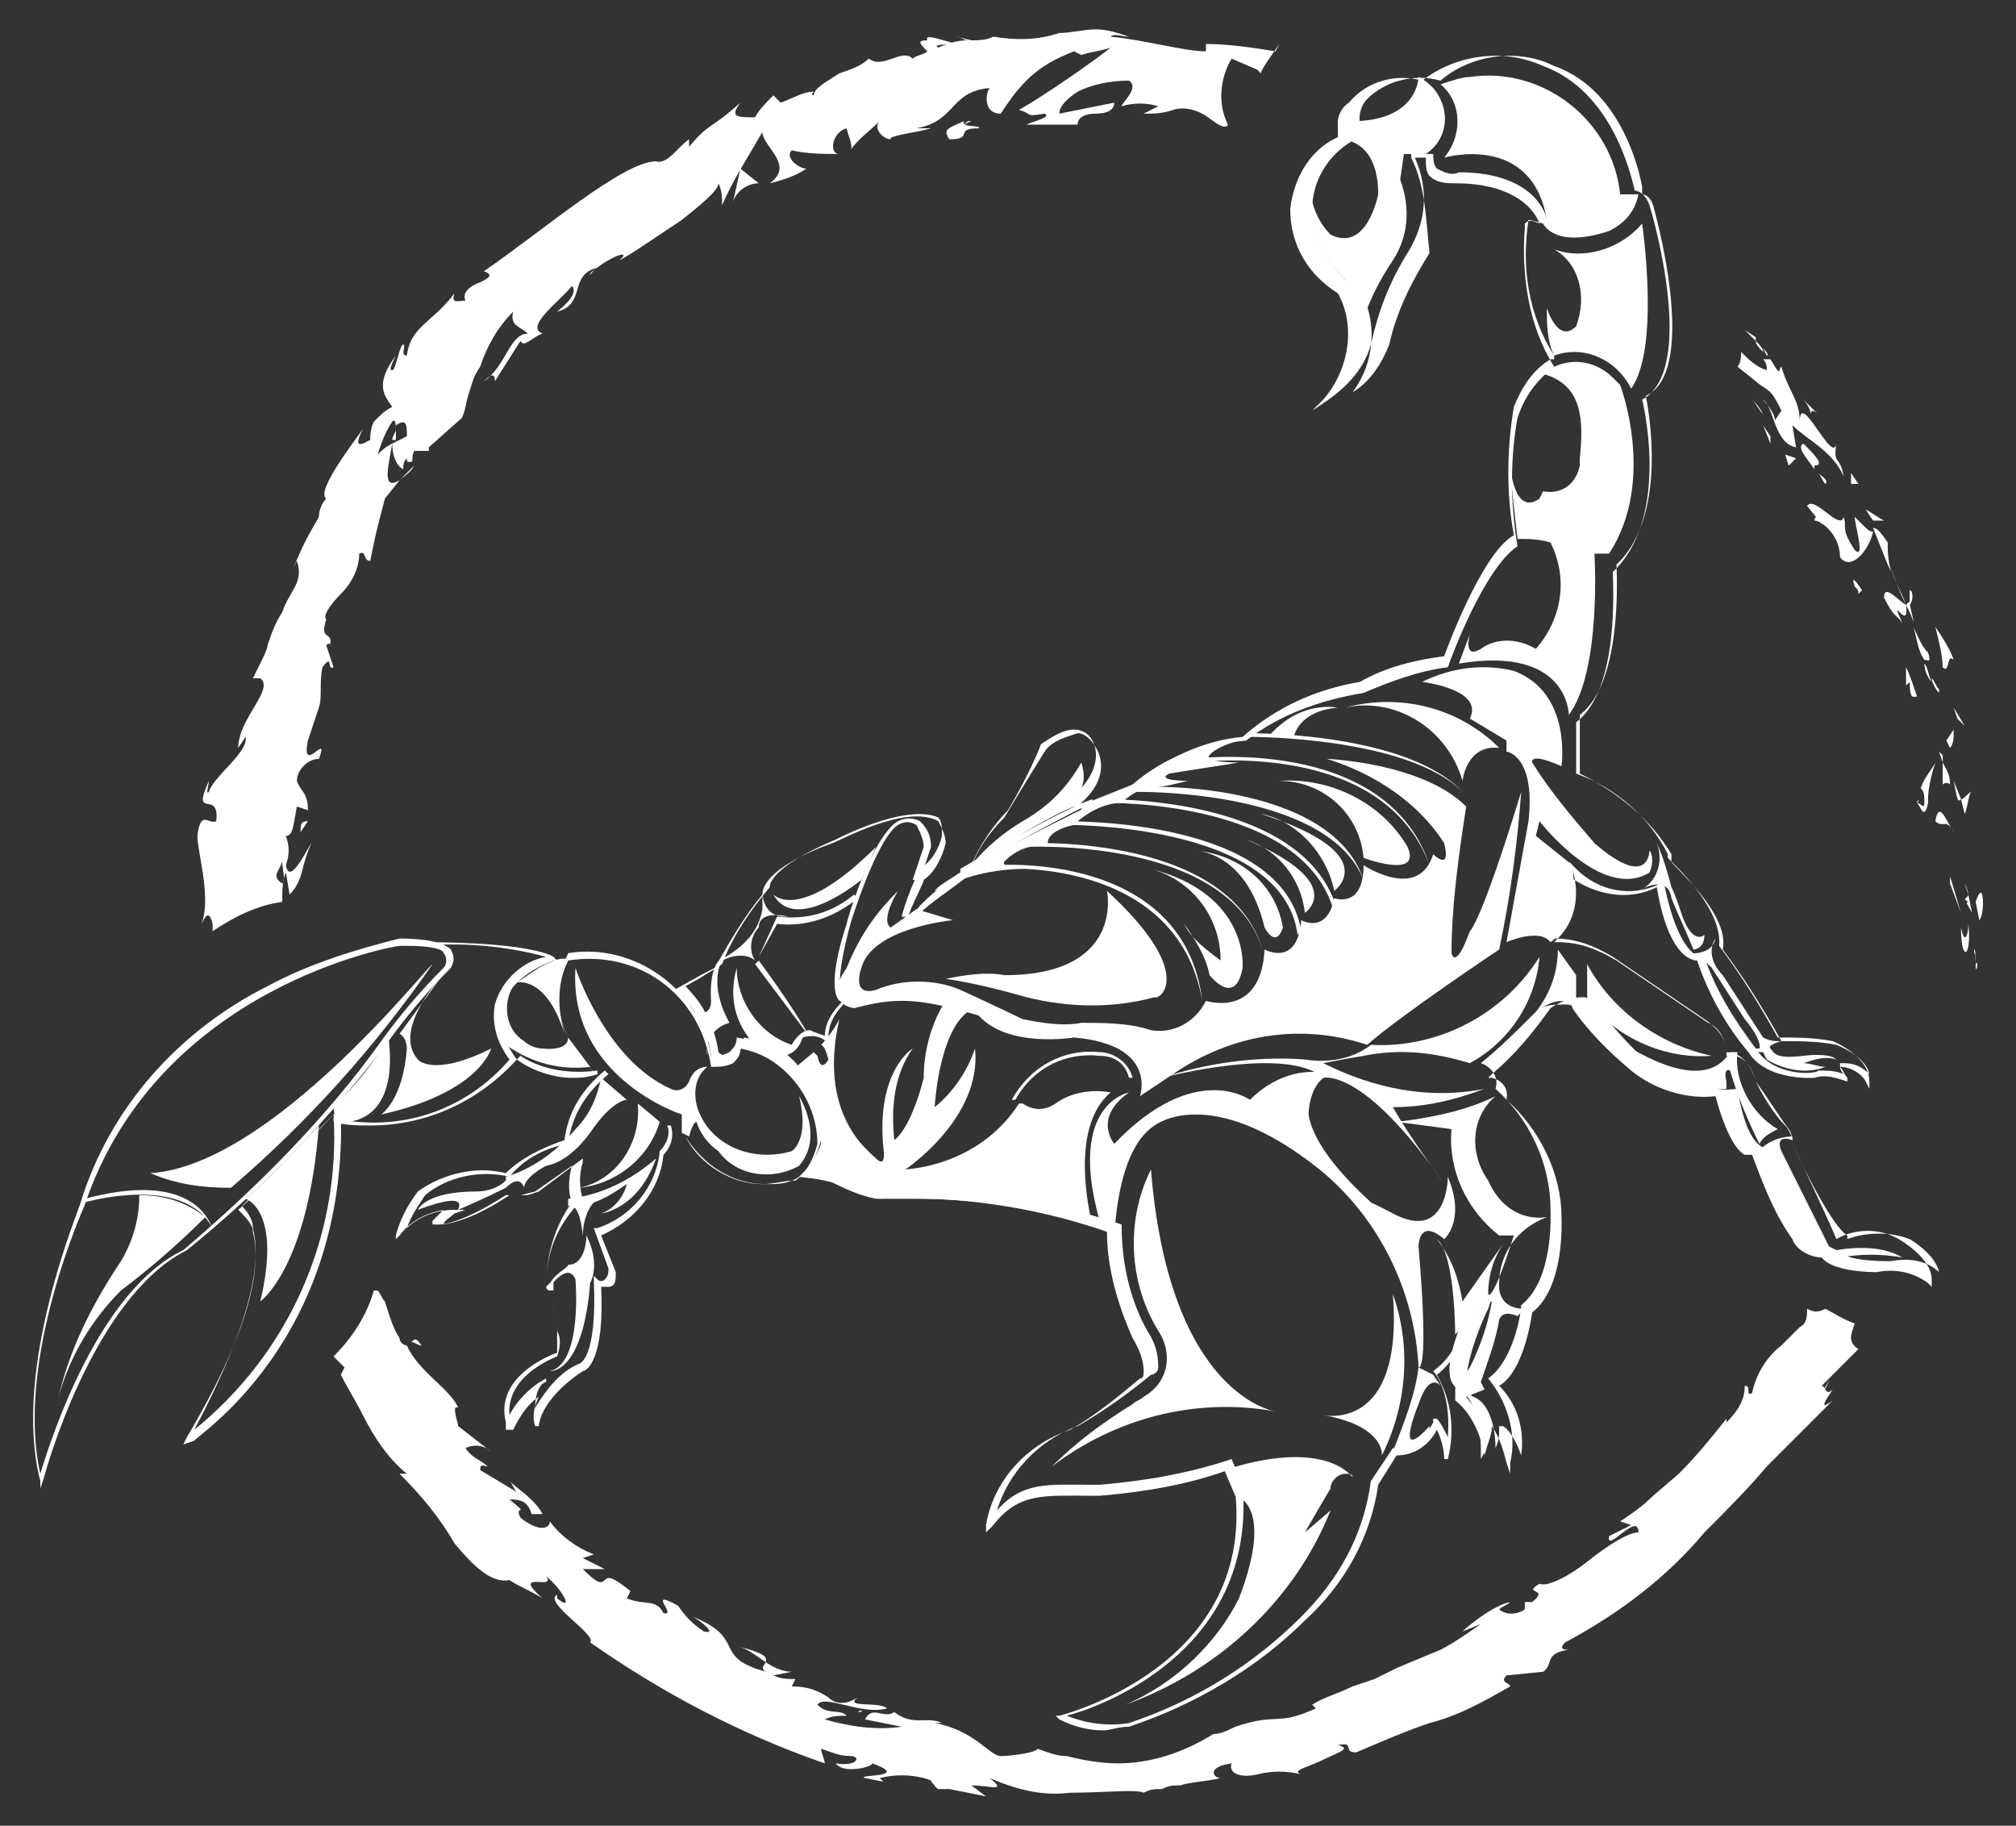 <?xml version="1.0" encoding="utf-8"?>
<!-- Generator: Adobe Illustrator 24.2.1, SVG Export Plug-In . SVG Version: 6.00 Build 0)  -->
<svg version="1.1" id="Layer_1" xmlns="http://www.w3.org/2000/svg" xmlns:xlink="http://www.w3.org/1999/xlink" x="0px" y="0px"
	 viewBox="0 0 55 49.8" style="enable-background:new 0 0 55 49.8;" xml:space="preserve">
<rect x="0" y="0" width="55" height="49.8" fill="#333333" stroke="none"/>
<style type="text/css">
	.st0{fill:#FFFFFF;}
</style>
<g>
	<path class="st0" d="M1.1,40.6v-0.2c-0.8-3.1,1.1-7.5,1.1-7.6c0.8-2.6,2.7-4.7,5.1-5.9c1.1-0.6,2.4-1,3.6-1.3
		c0.7,0,1.2,0.1,1.4,0.3c0.1,0.2,0.1,0.3,0,0.5l0,0l0,0c-0.6,0.6-1.2,1.3-1.7,2c-1.6,2.1-3.4,4-5.5,5.7l0,0
		c-2.6,1.3-3.9,6.2-3.9,6.2L1.1,40.6z M11.1,25.8h-0.2c-0.1,0-6.6,1.1-8.6,7.1c0,0-1.9,4.2-1.2,7.3c0.3-1,1.6-5,3.9-6.1
		c2-1.7,3.9-3.6,5.4-5.7c0.5-0.7,1.1-1.4,1.7-2c0.1-0.1,0.1-0.3,0-0.4C12.1,25.9,11.8,25.8,11.1,25.8L11.1,25.8z"/>
	<path class="st0" d="M5,39.4l0.1-0.2c1.9-3.2,2-4.8,1.8-5.6c0-0.2-0.2-0.4-0.4-0.6H6.4h0.1c0.6-0.5,2.6-2.6,2.7-2.7l0.1-0.1v0.1
		c0.2,6.3-4,8.9-4,9L5,39.4z M6.6,32.9c0.2,0.2,0.3,0.4,0.3,0.6C7.1,34.3,7,35.8,5.3,39c2.6-2.1,4-5.3,3.8-8.6
		C8.7,30.8,7.1,32.4,6.6,32.9z"/>
	<path class="st0" d="M10.1,30.7c-0.3,0-0.7,0-1-0.1v-0.1c1.8,0.4,3.6-0.2,4.8-1.6c-0.3-0.4-0.5-0.9-0.4-1.5
		c0.2-0.7,0.8-1.2,1.4-1.3c-1.1-0.3-2.3-0.4-3.4-0.3v-0.1c3.1,0,3.6,0.4,3.6,0.4l0.1,0.1h-0.1c-0.8,0.3-1.3,0.8-1.4,1.3
		c-0.1,0.5,0.1,1,0.4,1.4l0,0l0,0C13.1,30,11.7,30.7,10.1,30.7z"/>
	<path class="st0" d="M15.6,29.4c-0.5,0-1.1-0.2-1.5-0.5l0.1-0.1c0.6,0.4,1.4,0.5,2.1,0.4v0.1C16,29.4,15.8,29.4,15.6,29.4z"/>
	<path class="st0" d="M20.9,32.3c-0.9,0-1.7-0.5-2.2-1.3c-0.8-0.3-1.5-0.7-2-1.3c-2.4-2-1.2-3.6-1.2-3.7l0,0l0,0
		c1.8-0.3,3.6,1,3.9,2.8c0.2,0,0.3,0,0.5-0.1c0.1-0.1,0.2-0.2,0.2-0.4l0,0l0,0c0.6,0.1,1.1,0.4,1.5,0.8c0.6,0.5,0.9,1.2,0.8,2
		c-0.1,0.4-0.3,0.8-0.6,1l0,0C21.5,32.3,21.2,32.3,20.9,32.3z M15.5,26.2c-0.1,0.2-1,1.7,1.2,3.5l0,0c0.5,0.6,1.2,1,2,1.3l0,0
		c0.4,0.8,1.3,1.3,2.1,1.3c0.3,0,0.6-0.1,0.9-0.1c0.3-0.2,0.5-0.6,0.6-1c0-0.7-0.3-1.4-0.8-1.9c-0.4-0.4-0.8-0.6-1.3-0.7
		c0,0.2-0.1,0.3-0.2,0.4c-0.2,0.1-0.4,0.1-0.6,0.1l0,0l0,0C19.1,27.1,17.4,25.9,15.5,26.2C15.6,26.1,15.6,26.1,15.5,26.2L15.5,26.2z
		"/>
	<path class="st0" d="M30.1,47.2c-0.4,0-0.8-0.1-1.2-0.3l-0.1-0.1h0.1c0,0,5.3-1.3,4.8-6.1l-0.2-0.6c-1.1,0.4-2.3,0.6-3.5,0.7h-0.2
		c-1.3,0-2-0.1-2.7,0.8l-0.2,0.2v-0.2c0.2-1.2,1.1-2.2,2.3-2.6c0.7-0.4,1.3-0.9,1.9-1.4l0,0l0,0c0.1,0,0.1-0.1,0.1-0.2
		c0-0.1,0-0.4-0.3-0.9c-0.4-0.9-0.7-1.9-0.7-2.9c-2-0.7-4.2-1-6.3-0.9l0,0c-0.5-0.1-0.9-0.3-1.3-0.5l-0.8-0.1l0.1-0.1
		c0.2-0.2,0.4-0.5,0.5-0.8c0-0.7-0.2-1.5-0.8-2c-0.3-0.4-0.8-0.7-1.3-0.8c0,0.1-0.2,0.5-0.5,0.5c-0.2,0-0.3,0-0.4-0.1l0,0l0,0
		c-0.1-0.7-0.4-1.3-1-1.8h-0.1h0.1c0,0,0.7-0.4,1.1-0.6c0.4-0.7,0.8-1.4,1.3-2c0-0.1,0-0.7,1.9-1.4c0.1,0,2-1.1,2.9-0.6l0,0
		c0.1,0.2,0.2,0.4,0.2,0.6c-0.1,0.4-0.3,0.8-0.6,1c0,0.1-0.3,0.6-0.5,1.2c0.1-0.1,0.2-0.1,0.3-0.2c0.4-0.4,0.9-0.7,1.4-1.1
		c0.2-0.6,0.5-1.1,1-1.6c0,0,0.6-1,1.1-1.8l0,0c0.2-0.3,0.6-0.4,0.9-0.5c0.2,0,0.4,0.2,0.5,0.4c0,0,0.5,0.7-0.4,1.5v0.2
		c0.3-0.1,1-0.5,1.4-0.6c0.9-0.7,1.9-1.2,3.1-1.3c0.9-0.7,2-1.1,3.2-1.3c0.7-0.3,1.5-0.6,2.3-0.7c0.1-0.3,1-2.7,1.9-3.3
		c-0.2-1.2-0.2-2.4,0-3.5c0.2-0.6,0.5-1,1-1.4c-0.7-1.1-0.9-2.5-0.8-3.8V6.1C41.7,6,41.8,6,42,6.1C41.9,5.8,41.4,5,39.7,5
		c-0.2,0-0.5,0-0.7-0.2c-0.1-0.1-0.1-0.3-0.1-0.5h-0.3c0.4,0.9,0.3,1.8-0.2,2.6s-0.8,1.6-1,2.5c-0.2,0.7-0.7,1.2-1.3,1.6l-0.3,0.2
		l0.3-0.3c0.7-0.8,0.9-2,0.4-2.9c-0.8-0.5-1.3-1.3-1.3-2.3c0.1-0.9,0.6-1.7,1.4-2c-0.2-0.3-0.1-0.7,0.2-0.9c0.5-0.6,1.3-0.8,2-0.6
		c0.9-0.7,2.2-0.9,3.3-0.4c1.9,0.7,2.4,3,2.5,3.4c0.1,0,0.3,0.1,0.4,0.4s1.3,4.5-0.2,5.3c0.1,0.4,0.7,3.3-0.8,4.7
		c0,0.3,0.2,3.2-1,4.1v1.4c1.1,0.4,2,1.2,2.5,2.2v0.1c0.2,0.2,1.5,1.4,1.4,2.4c0.6,0.8,1.1,1.6,1.6,2.5c0.5,0,1,0,1.5,0.1
		c0,0,1,0.4,1,1.1v0.2l-0.1-0.2c-0.1-0.2-0.4-0.4-0.7-0.4c0.1,0.1,0.1,0.2,0.2,0.3l0,0v0.1l0,0c-0.3-0.1-0.6-0.2-0.9-0.1
		c0,0-1.3,0.1-1.8-0.7c-0.6-0.7-1.1-1.6-1.4-2.5c-0.2,0-0.8-0.2-1.1-2c-0.8,0.4-1.7,0.2-2.4-0.3c0.1,0.6,0,1.2-0.4,1.7
		c0.6,0,1.1,0.2,1.6,0.5l2.5,1.7c0.3,0.2,0.6,0.5,0.6,0.9c0.2,0,0.6,0.1,0.8,0.8c0.2,0.4,0.5,0.9,0.8,1.2c0.1,0.1,0.2,0.3,0.2,0.5
		c0.1,0.2,1,2.1,1.2,2.6c0.5-0.3,1.2-0.3,1.7,0c0,0,0.9,0.5,0.9,1.1v0.2L52.6,35c-0.4-0.3-0.9-0.4-1.4-0.3c-0.1,0-1.2,0-1.5-0.4
		c-0.3,0-0.7-0.2-0.8-0.5c-0.5-0.7-0.8-1.5-1.1-2.3c-0.1,0-0.2,0-0.2,0c-0.2-0.1-0.5-0.5-0.8-1.6c-0.8,0.1-1.7-0.2-2.3-0.7
		s-1.2-1.1-1.6-1.7c0-0.1-0.1-0.1-0.2-0.1c-0.3,0-0.6,0-0.8,0.2c-0.5,0.5-1,1-1.5,1.4c0.3,0.1,0.5,0.4,0.4,0.7
		c0.9,0.8,1.5,2,1.5,3.3c0,0.1,0.1,1.9-0.8,2.6c0,0.2-0.2,1.5-0.9,2c0.5,0.6,0.8,1.5,0.6,2.3v0.3l-0.1-0.3c-0.1-0.4-0.2-0.7-0.4-1
		c0,0.2-0.1,0.5-0.2,0.7l-0.1,0.2v-0.3c0,0,0-1.3-0.6-1.6s0-1.7,0.3-2.3l-0.2,0.6c0,0.5-0.3,1-0.7,1.3c0.4,0.7,0.5,1.5,0.3,2.3h-0.1
		c0-0.3-0.1-0.6-0.2-0.8c-0.2,0.4-0.6,0.7-1.1,0.7l-0.5,0.8c-0.2,1.4-0.9,2.7-2,3.7c-1.3,1.3-3,2.3-4.8,2.9
		C30.5,47.1,30.3,47.2,30.1,47.2z M29.1,46.8c0.5,0.2,1.1,0.3,1.7,0.2c1.8-0.6,3.4-1.6,4.7-2.9c1-1,1.7-2.2,1.9-3.7l0,0l0.6-0.9l0,0
		c0.5,0,0.9-0.3,1.1-0.7v-0.1h0.1c0.1,0.1,0.2,0.3,0.3,0.5c0.1-1.3-0.4-1.8-0.4-1.8l0,0l0,0c0.4-0.3,0.7-0.7,0.7-1.2l0,0l0.9-0.8
		l-0.1,0.3c-0.3,0.6-0.9,2.2-0.4,2.4s0.6,1,0.6,1.4c0.1-0.2,0.1-0.4,0.1-0.5v-0.1H41c0.2,0.1,0.4,0.5,0.5,0.8
		c0.1-0.7-0.1-1.4-0.6-1.9h-0.1h0.1c0.7-0.4,0.9-2,0.9-2l0,0l0,0c0.9-0.7,0.8-2.5,0.8-2.6c0-1.2-0.6-2.4-1.5-3.2l0,0l0,0
		c0.1-0.5-0.4-0.6-0.4-0.6h-0.1l0.1-0.1c0.6-0.5,1.1-1.1,1.6-1.8l0,0c0.3-0.2,0.6-0.3,0.9-0.3c0.1,0,0.2,0.1,0.3,0.2
		c0.5,0.6,1,1.2,1.6,1.7c0.7,0.5,1.5,0.7,2.3,0.6l0,0l0,0c0.2,1.2,0.5,1.5,0.7,1.6c0.1,0,0.1,0,0.2,0h0.1v0.1
		c0.2,0.8,0.6,1.6,1.1,2.3c0.3,0.5,0.7,0.4,0.7,0.4l0,0l0,0c0.1,0.3,1.1,0.3,1.4,0.3c0.5-0.1,1,0,1.3,0.3c-0.1-0.5-0.8-0.9-0.8-0.9
		c-0.5-0.2-1.2-0.2-1.7,0l0,0v-0.1c-0.5-0.3-1.5-2.5-1.5-2.5l0,0l0,0c0-0.3-0.1-0.4-0.1-0.4l0,0c-0.3-0.4-0.6-0.9-0.9-1.3l0,0
		c-0.2-0.8-0.7-0.7-0.7-0.7h-0.1v-0.1c0-0.3-0.2-0.7-0.5-0.8l0,0l-2.5-1.7c-0.5-0.3-1-0.5-1.6-0.5h-0.1l0.1-0.1
		c0.5-0.5,0.6-1.2,0.4-1.9l-0.1-0.2l0.2,0.2c0.6,0.6,1.5,0.8,2.3,0.4h0.1l0,0c0.4,2,1,2,1,2h0.1l0,0c0.3,0.9,0.8,1.7,1.4,2.5
		c0.5,0.8,1.7,0.7,1.7,0.6c0.2,0,0.5,0,0.7,0.1c-0.1-0.1-0.1-0.2-0.1-0.2V29h0.1c0.3,0,0.5,0.1,0.7,0.3c-0.1-0.5-0.9-0.8-0.9-0.8
		c-0.5-0.1-1-0.1-1.5-0.1l0,0l0,0c-0.5-0.9-1-1.7-1.6-2.5l0,0l0,0c0.2-1-1.4-2.3-1.4-2.4l0,0v-0.2c-0.6-1-1.5-1.7-2.5-2.2l0,0v-1.6
		l0,0c1.2-0.9,1-4,1-4.1l0,0l0,0c1.5-1.4,0.8-4.6,0.8-4.6l0,0l0,0c1.5-0.7,0.2-5.2,0.2-5.2c-0.1-0.3-0.3-0.3-0.3-0.3l0,0V5.1
		c0,0-0.4-2.6-2.4-3.3c-1-0.5-2.3-0.3-3.1,0.4l0,0l0,0c-0.7-0.2-1.5,0-2,0.5c-0.2,0.2-0.3,0.6-0.1,0.9v0.1l0,0
		c-0.8,0.3-1.4,1.1-1.4,2s0.5,1.7,1.3,2.2l0,0l0,0c0.5,0.9,0.4,2-0.2,2.8c0.5-0.3,0.8-0.8,1-1.3c0.2-0.9,0.6-1.7,1.1-2.5
		c-0.1-0.9-0.1-1.8-0.5-2.6V4.2h0.6l0,0c0,0.1,0,0.3,0.1,0.4c0.2,0.1,0.4,0.2,0.6,0.1c2.1,0,2.4,1.2,2.4,1.3v0.1h-0.1
		C41.8,6,41.7,6,41.7,6l0,0c-0.2,1.3,0,2.6,0.7,3.7v0.1h-0.1c-0.5,0.3-0.8,0.8-1,1.3c-0.2,1.2-0.2,2.4,0,3.5l0,0l0,0
		c-0.9,0.5-1.9,3.3-1.9,3.3l0,0l0,0c-0.8,0.1-1.6,0.3-2.3,0.7l0,0c-1.2,0.2-2.3,0.7-3.2,1.5l0,0c-1.1,0.1-2.1,0.6-3,1.3l0,0
		c-0.5,0.2-1.5,0.6-1.5,0.6h-0.1l0.1-0.4l0,0c0.8-0.8,0.4-1.4,0.4-1.4c-0.1-0.2-0.3-0.3-0.5-0.3c-0.3,0-0.6,0.2-0.9,0.4
		c-0.3,0.8-0.9,1.8-0.9,1.8c-0.4,0.4-0.8,1-1,1.5l0,0l0,0c-0.5,0.3-1,0.7-1.4,1.1c-0.3,0.4-0.5,0.3-0.5,0.3l0,0l0,0
		c0.1-0.4,0.3-0.9,0.5-1.3l0,0c0.3-0.2,0.5-0.5,0.6-0.9c0-0.2,0-0.4-0.1-0.5c-0.9-0.4-2.8,0.6-2.8,0.6c-1.9,0.8-1.8,1.3-1.8,1.3l0,0
		l0,0c-0.5,0.6-1,1.3-1.3,2.1l0,0l0,0c-0.3,0.2-0.8,0.5-1,0.6c0.5,0.5,0.8,1.1,0.9,1.8c0.1,0.1,0.2,0.1,0.3,0.1
		c0.3-0.1,0.4-0.5,0.4-0.5l0,0l0,0c0.6,0.1,1.1,0.3,1.5,0.8c0.5,0.5,0.8,1.3,0.8,2c0,0.3-0.2,0.6-0.4,0.8l0.7,0.1
		c0.4,0.2,0.9,0.3,1.3,0.5c2.2-0.1,4.3,0.2,6.4,0.9l0,0l0,0c0,1,0.2,2,0.7,2.9c0.2,0.3,0.3,0.6,0.3,1c0,0.1-0.1,0.2-0.2,0.2
		c-0.6,0.5-1.3,1-2,1.4c-1.1,0.4-1.9,1.3-2.2,2.3c0.7-0.8,1.4-0.7,2.6-0.7H30c1.2-0.1,2.4-0.3,3.6-0.7l0,0l0.3,0.7
		C34.3,45.1,29.9,46.6,29.1,46.8L29.1,46.8z"/>
	<path class="st0" d="M5.8,33.5C5,32,2.3,32.8,2.3,32.8v-0.1C2.4,32.7,5.1,31.8,5.8,33.5L5.8,33.5z"/>
	<path class="st0" d="M1.6,38.1C1.9,37,2.5,36,3.3,35.2c0.8-0.6,1.6-1.3,2.3-2c-0.5-0.4-1.1-0.6-1.8-0.6c0,0.7-0.2,1.3-0.5,1.8
		C2.5,35.6,1.9,36.8,1.6,38.1z"/>
	<path class="st0" d="M4.1,32c0.7,0.3,1.4,0.4,2.2,0.4c2.1-1.8,3.9-3.8,5.5-6.1C11.7,26.3,7.4,31.8,4.1,32z"/>
	<path class="st0" d="M6.7,32.7c0,0,1,0.3,0.4,2.8c0,0,1.3-0.9,1.6-4.8C8.7,30.7,7.2,32.3,6.7,32.7z"/>
	<path class="st0" d="M9.4,30.6c0,0,1.5,0.1,1.2-2.3c-0.4,0.7-0.9,1.3-1.5,1.9C9.1,30.4,9.2,30.6,9.4,30.6L9.4,30.6z"/>
	<path class="st0" d="M12,26.7c0,0-1.3,1.4-0.6,2.2c0,0,0.4,0.5,2-0.3c0,0-0.3,1.2-3,1.8c0,0,0.6-0.4,0.7-1.8c0,0,0-0.3-0.2-0.4
		L12,26.7z"/>
	<path class="st0" d="M15.5,26.2c0,0-0.1-0.2-0.8,0.2l-0.6,0.4c0,0,0.8-0.2,1.3,1.4C15.2,27.5,15.2,26.8,15.5,26.2z"/>
	<path class="st0" d="M14,26.9c-0.3,0.5-0.2,1.2,0.3,1.5c0.1,0.1,0.3,0.2,0.5,0.2c0,0,0.7,0.1,0.7-0.3l0.6,0.8
		c-0.8,0.1-1.6-0.1-2.3-0.6C13.5,28,13.6,27.3,14,26.9z"/>
	<path class="st0" d="M15.7,26.4c0,0,0.8,2.5,2.6,3.3c0.2,0.1,0.4,0,0.5-0.2c0,0,0.1-0.4,0.5-0.4c-0.4,0.3-0.4,0.9-0.2,1.3
		c0.4,0.9,1.5,1.3,2.5,1c0,0,0.5-0.3,0.2-1.5c0,0,0.7,1.1,0,1.9c-0.7,0.4-1.7,0.3-2.2-0.4c-0.3-0.2-0.5-0.5-0.6-0.8
		c0,0-0.1,0-0.2,0.4l-0.2-0.1v-0.5C18.6,30.4,15.5,29.4,15.7,26.4z"/>
	<path class="st0" d="M18.9,27.6c0,0,0.5,0.2,0.5-0.3c0,0-0.1-1.1,0.4-1.2c0.5-0.3,0.9-0.7,1-1.3v-0.5c0,0.4,0.2,0.7,0.6,0.7h0.1
		c0,0-0.8-0.2-0.8,0.3c-0.2,0.2-0.3,0.6-0.1,0.9c0,0-0.3-0.3-0.9,0c0,0-0.4,0.6,0.2,1.7c-0.4,0.1-0.7,0.5-0.6,0.9l0,0
		C19.3,28.4,19.1,28,18.9,27.6z"/>
	<path class="st0" d="M20.1,26.4c0,0.9,0.6,1.8,1.5,2.1c0,0,0.2-0.4,0.5-0.4c0.2,0.1,0.3,0.1,0.5,0.2v0.2c-0.1-0.2-0.4-0.3-0.7-0.2
		c-0.1,0.3-0.3,0.5-0.6,0.5c-0.2-0.2-0.5-0.3-0.8-0.4C20,27.8,19.9,27.1,20.1,26.4z"/>
	<path class="st0" d="M22.9,27.8c-0.1,0.2-0.3,0.5-0.5,0.7c0,0,0.1,0,0.2,0.4c0,0-0.2,0.4-0.3-0.1l-0.1-0.1l-0.6,0.5
		c0.4,0.4,0.7,0.9,0.8,1.5c0.1,0.5,0,1-0.4,1.4c0.5,0.1,1,0.2,1.4,0.4l0.6,0.2h0.9c1.7,0,3.3,0.2,4.9,0.7c0,0-0.7-2.6,0.5-3.6
		c-0.5-0.1-1.1,0-1.5,0.3c-0.3,0.2-0.6,0.2-0.9,0h-0.1c-0.7,1.1-1.9,1.7-3.1,1.8c0,0,2.1-1.4,1.9-3.3c-0.2,0.6-0.6,1.2-1.1,1.6
		c0,0,0.1-2,0.9-2.6c0,0-0.1-0.3-0.6-0.3c-0.4,0.6-0.6,1.4-0.6,2.1c0,0-0.3,1.3-0.8,1.7c-0.1-0.9,0-1.8,0.5-2.5c0,0-1,0.6-0.8,2.7
		c0,0,0.1,0.6-0.2,0.3C23.7,31.4,22.3,30.4,22.9,27.8z"/>
	<path class="st0" d="M28.7,40c1.7-1.3,3.9-1.9,6.1-1.5c0,0-2.9-0.4-3.4-6.6c-0.7,1.4-0.6,3.1,0.2,4.4c0.4,0.6,0.3,1.4-0.4,1.8
		c-0.1,0.1-0.2,0.1-0.3,0.2C30.1,38.8,29.4,39.3,28.7,40z"/>
	<path class="st0" d="M36.1,38.6c0,0,2.2,0.5,1.9-3.3c0.5,1.4,0.4,3-0.3,4.4C37.7,39.7,37.8,38.9,36.1,38.6z"/>
	<path class="st0" d="M30.7,46.5c2.5-0.9,4.6-2.8,5.6-5.3l-0.7,0.6c0,0,0.4-0.7,0.7-1.2c0-0.2,0.2-0.4,0.4-0.4c0.1,0,0.2,0,0.2,0.1
		c0,0-0.7-1.1-3.5-0.2l0.3,0.7c0,0,1.1,0.2,0.1,2.8C33.2,44.8,32.1,45.9,30.7,46.5z"/>
	<path class="st0" d="M38.7,37.3l0.4,0.2l0.2,0.3c0,0-0.3-0.4-0.6,0.5c0,0-0.7,1.7,0.3,0.6v0.2c0,0-0.1,0.2-1,0.5
		C38.3,38.8,38.6,38.1,38.7,37.3z"/>
	<path class="st0" d="M30.4,33.9c0,0,0-2.5,1.1-3.2c0,0,1.5-1.2,4.5,1.2c1.6,1.3,2.6,3.3,2.7,5.4c0,0,0.3,0.2,0-3.3
		c0,0,0-0.8,0.7-0.2c0,0,0.6-0.5,0.1-1.7c0,0,0,1.8-1.5,1s0,0.2,0,0.2s-2.1-1.6-2.3-2.9c0,0,0-0.9,0.6-1.1c-0.8-0.2-1.6,0.1-2.2,0.7
		c0,0-1.5-1.1-3.7,1.2c0,0-0.6-0.7,0.4-1.4c0,0-1.7,0.3-0.8,3.5C30,33.4,30.4,33.2,30.4,33.9z"/>
	<path class="st0" d="M24.5,24.3c0,0-0.5,0.8-0.2,1l0.7-0.5l1,0.3c0,0-2.2,0.2-2.5,1.3c0,0-0.3,0.8,0.4,0.6c0.7-0.3,1.6-0.3,2.3,0
		c0,0,1.3,0.6,1.7,0.8c0.5,0.1,1.1,0.2,1.6,0.1c0.6,0,1.3,0,1.9,0.2c0.6,0.1,1.2-0.2,1.5-0.8c0,0,1.5,0.5,1.6-1.4c0,0,0.9,0.5,1-0.8
		c0,0,0.7,0.4,0.9-0.6c0,0,0.8,0.3,0.8-0.9c0,0,1.5,1,1.9-0.3c0,0,0.5,0.5,0.3-0.3c-0.7-1.1-1.9-1.9-3.2-2.3c0,0,2.6,0.1,3.8,1.3
		c-0.2,1.3-0.4,2.7-0.4,4c0,0,0.1,0.5,0.5-0.6c0,0,0.3-0.2,1.4-3.8c-0.1,1.4-0.3,2.9-0.6,4.3c0,0-2.7,1.8-3.6,2.6
		c-1.8-0.6-3.7-0.3-5.3,0.8l-0.9,0.6c0,0,0.5-1.4-1.8-1.6c0,0-1.8,0.3-2.6-0.6c-0.7-0.2-1.4-0.4-2.1-0.4c-0.5,0-0.9,0.1-1.3,0.2
		c0,0-0.9-0.1-0.2-1.1C23.5,25.4,24,24.8,24.5,24.3z"/>
	<path class="st0" d="M30.2,24.3c0,0,0.5,2.3-2.8,2.3c-0.5-0.1-1.1,0-1.6,0.1c0.7,0.1,1.5,0.3,2.2,0.5c1.2,0.3,2.4,0.3,3.5,0
		C31.6,27.3,32.7,26.6,30.2,24.3z"/>
	<path class="st0" d="M32.3,25.2c0.3,0.4,0.6,0.9,0.7,1.4c0,0,0.7,0.9,0.9-0.2c0,0,0.2-2-2.5-2.7c1.1,0.3,1.9,1.3,1.9,2.5
		C32.9,25.9,32.5,25.6,32.3,25.2z"/>
	<path class="st0" d="M32.6,23.2c0,0,1.4,0,1.9,2.1c0,0,0.3,0.6,0.5,0C34.8,24.1,33.8,23.3,32.6,23.2z"/>
	<path class="st0" d="M34,22.9c0.9,0.3,1.5,1.1,1.6,2C35.6,24.9,36.8,24.1,34,22.9z"/>
	<path class="st0" d="M34.4,22.2c1,0.2,1.8,1.1,2,2.1C36.4,24.3,37.8,23.3,34.4,22.2z"/>
	<path class="st0" d="M34.9,21.3c1.2,0,2.2,0.9,2.3,2.1c0,0,1.6,0.6,1.2-0.3C37.7,21.9,36.3,21.2,34.9,21.3z"/>
	<path class="st0" d="M36.7,19.3c1.4-0.3,2.8,0.6,3.2,2c0,0,0.1-1,1-0.9C39.8,19.3,38.2,18.9,36.7,19.3z"/>
	<path class="st0" d="M38.8,18.6c0,0,1.7,0.2,1.3,1l1,0.6v0.3c0,0,0.8,0.1,0.6,1.9l-0.6,3.3c0,0,0.9-0.4,1.2,0c0,0,0.8-0.5,0.6-2.1
		l-1-0.8l0.1-0.4c0,0,1.7,2.2,3,1.4c0.1-0.2,0.1-0.5,0-0.6c0,0,0,1.1-1.5-0.2c-0.6-0.7-1.2-1.4-1.7-2.2c0,0-0.1-0.3,0.8,0.1
		c0,0,0.3-2-1.3-2.6C40.5,18.1,39.6,18.2,38.8,18.6z"/>
	<path class="st0" d="M40.1,17.3c0,0-0.2,0.7,0.3,0.4c0.4-0.3,1-0.3,1.5,0c0.7-0.8,0.9-1.9,0.4-2.9c-0.3-0.1-0.6-0.1-0.9-0.1
		c0,0-0.2-1.7-0.2-2c0,0,0.1,1.4,0.8,0.9l0.1-0.2c0.5,0.1,0.9-0.2,1-0.7c0-0.1,0-0.1,0-0.2c0.1-1,0.1-2-1-2.3
		c0.6-0.5,1.4-0.4,1.9,0.1c0.1,0.1,0.1,0.1,0.2,0.2c0,0,1,2.6-0.3,4.6h-0.4c0,0,0.2,3.2-0.7,4.4c0,0,0-1.9-3-1.4L40.1,17.3z"/>
	<path class="st0" d="M35.8,5.5c-0.1,0.8,0.3,1.6,0.9,2.1C37.1,8,37.2,8.5,37.1,9c0.2-0.7,0.5-1.3,0.9-1.9s0.5-1.4,0.2-2.2l0.1-0.7
		h0.6c0.6-0.4,0.7-1.2,0.2-1.8c-0.1-0.1-0.2-0.2-0.4-0.3c0,0,0,1.1-1.6,1.2l-0.6,0.1v0.4c0,0,1.1-0.1,1.1,1.5c0,0-0.3,1.6-1.3,1.1
		C36.1,6.2,35.9,5.9,35.8,5.5z"/>
	<path class="st0" d="M39.3,2.3c0.6,0.5,0.6,1.4,0.1,2c0,0,2.4-0.7,2.8,1.7L42,5.9l0.1,0.2c0,0,0.3,0.7,1.8,0.2
		c0.4-0.2,0.7-0.5,0.8-1h-0.5c-0.2-2-2.1-3.5-4.1-3.2C39.9,2.1,39.6,2.2,39.3,2.3z"/>
	<path class="st0" d="M42.4,6.8c0.8,0.3,1.8,0,2.4-0.7c0,0,0.5,3.4-0.3,4.5c-0.4-0.8-1.3-1.2-2.1-0.9c-0.2-0.4-0.2-0.9-0.2-1.3
		c0,0,0.3,1,0.8,0.5C43.3,8.1,43.1,7.2,42.4,6.8z"/>
	<path class="st0" d="M36.1,29.4c0,0,1.1-0.3,3.3,2.9c-0.5-0.7-1-1.4-1.4-2.1c0.9,0,1.7-0.2,2.5-0.5c-1.5,0.3-3,0-4.4-0.7
		c0,0,0.5-0.1,1.1-0.2c1-0.2,1.9-0.1,2.9,0.2c1.1-0.6,1.8-1.7,1.9-2.9c-1,1.6-2.8,2.5-4.6,2.4c-0.5,0.4-1.2,0.5-1.8,0.4
		c-1.3-0.1-2.7,0.1-3.9,0.5C31.7,29.4,35.1,28.5,36.1,29.4z"/>
	<path class="st0" d="M41.9,27.6c0.4-0.5,0.6-1.1,0.6-1.7l0.5,0.7v0.9C43,27.5,42.7,27,41.9,27.6z"/>
	<path class="st0" d="M43.3,26.3v1c0.8,1,2.1,1.6,3.4,1.5C45.3,28.5,44,27.6,43.3,26.3z"/>
	<path class="st0" d="M38.1,30.6c0.9-0.1,1.9-0.3,2.7-0.7c-0.7,0.6-0.7,1.6-0.2,2.3l0,0c0.3,0.7,0.9,1.1,1.6,1
		c-0.8,0.3-1.3,1-1.3,1.8c0,0-0.1,0.7,0.7,0.7l-0.2,0.2c0,0-0.4-0.2-0.5,0.1c-0.1,0.6-0.3,1.1-0.5,1.7l0.1,0.2L40,38.1l0.7,0.9
		l-0.2,0.7c-0.1-0.6-0.4-1.2-0.8-1.5c0-0.4,0-0.7,0.1-1.1c0,0-0.1,0.8,0.3,0.2c0.3-0.6,0.5-1.2,0.6-1.8c0,0-0.2,0-0.8,0.7l-0.2,0.2
		c0,0,0-2.2-0.5-2.6c0.4,0.5,0.6,1.1,0.7,1.7c0,0,0.7-1,1.2-1.7c-0.3,0.4-0.5,0.9-0.5,1.5c0,0,0.1,0.3,0.7-1.6h-0.4
		c-0.9-0.7-1.4-1.8-1.3-2.9L38.1,30.6z"/>
	<path class="st0" d="M22.1,28.3c-0.6-0.8-1.5-2-1.5-2l0.1-0.1C20.7,26.2,21.6,27.4,22.1,28.3L22.1,28.3z"/>
	<path class="st0" d="M22.6,28.3h-0.1c0-0.4,0.2-0.7,0.5-1h-0.1c-0.2-0.2-0.2-0.9,0.2-2.1c0-0.1,0.7-2.4,1.4-2.8
		c0.2-0.1,0.4-0.1,0.6,0c0.2,0.2,0.3,0.4,0.3,0.7l0,0L25.1,24h-0.2l0.3-0.9c0-0.2-0.1-0.4-0.2-0.6c-0.2-0.1-0.3-0.1-0.5,0
		c-0.6,0.4-1.3,2.7-1.3,2.7c-0.4,1.5-0.3,1.9-0.2,2h0.1l0.3-0.1l-0.3,0.2C22.8,27.6,22.6,27.9,22.6,28.3z"/>
	<path class="st0" d="M20.7,26.1L20.7,26.1l0.5-1.1l0,0c0.8,0.1,1.5-0.1,2.1-0.6l0.1,0.1c-0.6,0.5-1.4,0.8-2.2,0.7L20.7,26.1z"/>
	<path class="st0" d="M21.1,24.4c0,0,0.7,0.8,2.8-1.3L23.5,24C23.5,24,21.7,25.5,21.1,24.4z"/>
	<path class="st0" d="M26.5,23.6c0,0,2-1.3,2.8-1.6l0.1-0.3c0.2-0.3,0.2-0.6,0.1-0.9c-0.4,0.7-0.9,1.2-1.6,1.6
		C27.4,22.7,26.9,23.1,26.5,23.6z"/>
	<path class="st0" d="M32.8,27.3c-0.7-4-5.6-3.6-5.6-3.6v-0.1C27.2,23.6,32.3,23.2,32.8,27.3L32.8,27.3z"/>
	<path class="st0" d="M34.5,26.1c-0.8-3.3-6.5-3-6.6-3V23C28,23,33.7,22.7,34.5,26.1L34.5,26.1z"/>
	<path class="st0" d="M35.4,25.5c-0.4-3.1-6.4-3-6.5-3v-0.1c0.3,0,6.1-0.1,6.6,3L35.4,25.5z"/>
	<path class="st0" d="M36.4,24.9c-0.8-3.1-6.2-3-6.3-3v-0.1c0.1,0,5.6-0.1,6.4,3.1H36.4z"/>
	<path class="st0" d="M37.2,24c-1-2.5-6.2-2.4-6.3-2.4v-0.1C31.2,21.4,36.3,21.3,37.2,24L37.2,24z"/>
	<path class="st0" d="M39,23.6c-1.3-3.5-6.4-2.8-6.5-2.8v-0.1C32.5,20.7,37.8,20,39,23.6L39,23.6z"/>
	<path class="st0" d="M39.9,21.6c-1.5-1.5-5.7-1.5-5.8-1.5V20C34.3,20,38.4,20,39.9,21.6L39.9,21.6z"/>
	<path class="st0" d="M35.3,20.1c0,0,0.1-0.7,1.2-0.8c-0.7-0.1-1.4,0.2-1.9,0.8H35.3z"/>
	<path class="st0" d="M26.2,23.8v-0.1c0,0,2.7-1.6,3.6-1.9v0.1C28.9,22.3,26.3,23.8,26.2,23.8z"/>
	<path class="st0" d="M25.5,24.3c0.8-0.4,1.6-0.6,2.5-0.6c0,0-0.7,0-0.6-0.2c0.3-0.3,0.7-0.5,1.2-0.4c0,0-0.2-0.4,0.7-0.6
		c0.3-0.3,0.8-0.6,1.3-0.6c0.2-0.2,0.4-0.3,0.6-0.4c0.4,0,0.8-0.1,1.2-0.2c0,0-0.9,0-0.5-0.2c0.6-0.1,1.3-0.2,1.9-0.3
		c0,0-1,0-0.8-0.2c0,0,0.1-0.2,0.8-0.4c-1.1,0.1-2.1,0.5-2.9,1.2C30.9,21.4,25.7,23.9,25.5,24.3z"/>
	<path class="st0" d="M27.7,30h-0.1c0.5-0.9,1.4-1.4,2.4-1.3c0.4,0,0.8,0.3,0.9,0.7h-0.1c-0.1-0.4-0.4-0.6-0.8-0.6
		C29.1,28.7,28.2,29.1,27.7,30z"/>
	<path class="st0" d="M45.2,23c0.2,0.5,0,1.1-0.5,1.3c0,0,0.8-0.5,0.9,0.2c0.2,0.5,0.4,0.9,0.6,1.4c0,0,0.3,0,0.3-0.4
		c0,0-0.3,0.3-0.6-0.5c-0.1-0.3-0.2-0.6-0.3-0.8C45.6,24.2,45.4,23.4,45.2,23z"/>
	<path class="st0" d="M46,26c0,0,0.7,0.1,0.8-0.4c-0.2,0.3-0.1,0.7,0.2,1l1.1,1.7c0.2,0.1,0.3,0.1,0.5,0.1c0,0-0.4,0.1-0.3,0.2
		s0.1,0.3,0.9,0.2c0,0,0.7-0.1,0.9,0.1c-0.3-0.1-0.6,0-0.9,0.1c0.2,0,0.4,0.1,0.6,0.1c-0.5,0.2-1.1,0.1-1.6-0.2l-0.1-0.2h-0.3
		l-0.1-0.1H48c0,0,0.1-0.2-0.4-0.8l-0.9-1.4C46.5,26.2,46.3,26,46,26z"/>
	<path class="st0" d="M43.1,27.6c0,0,3.1,2.7,4.1,1.1h0.2c-0.1,0.8,0.4,1.7,1.1,2.1c-0.2,0.1-0.4,0.2-0.5,0.4
		c-0.3-0.6-0.6-1.3-0.8-2c0,0-0.2-0.1-0.1,0.3v0.2C47,29.7,44.9,30.1,43.1,27.6z"/>
	<path class="st0" d="M47.9,31.5c0.2-0.3,0.6-0.5,1-0.5v0.1c0,0-0.5-0.2-0.3,0.3l1.3,2.6l0.2,0.1c0.6-0.1,1.3-0.1,1.8,0.2
		c-0.6-0.1-1.1-0.1-1.7,0L50,34.2h-0.4l-1.5-2.7C48.2,31.4,48.2,31.3,47.9,31.5z"/>
	<path class="st0" d="M13.8,39v-0.2c-0.3-1.2,1.1-1.8,1.4-1.9c0-0.2,0-0.4,0-0.6c-0.1-0.4-0.1-0.8-0.1-1.1H15
		c-0.1,0-0.1-0.1-0.1-0.1c0-0.8,0.2-1.6,0.7-2.3c-0.1-0.3-0.1-0.6,0-1l-1,0.7l-0.4,0.1h-0.4c-1.4,0.9-1.9,0.8-1.9,0.8h-0.1v-0.1
		c0.1-0.1,0.2-0.2,0.3-0.3c-0.5,0.1-0.9,0.3-1.2,0.7l-0.1,0.1v-0.1c0.1-0.4,0.3-0.8,0.6-1.2l0,0c0.7-0.5,1.6-0.7,2.4-0.5
		c0.4-0.4,1-0.7,1.6-0.9c0.1-0.8,0.5-1.4,1.1-1.9l0.1,0.1c-0.6,0.5-1,1.1-1.1,1.9l0,0l0,0c-0.6,0.1-1.2,0.4-1.6,0.9l0,0l0,0
		c-0.8-0.2-1.7,0-2.3,0.5c-0.2,0.3-0.4,0.6-0.5,0.9c0.3-0.3,0.8-0.5,1.3-0.5h0.3l-0.3,0.1c-0.1,0.1-0.3,0.2-0.3,0.3
		c0.6-0.1,1.2-0.4,1.8-0.8l0,0h0.5l0.3-0.1l1.2-0.9v0.1c-0.1,0.3-0.1,0.7,0,1l0,0c-0.8,0.8-1,1.6-1,2.4l0,0c0,0,0,0,0.1-0.1l0.1-0.1
		v0.2c0,0.4,0,0.8,0.1,1.2c0.1,0.2,0.1,0.4,0,0.7l0,0l0,0c0,0-1.4,0.5-1.3,1.6c0.2-0.4,0.6-0.8,1-1l0,0v0.1l0,0
		c-0.1,0-0.3,0.2-0.3,0.7c0.3-0.5,0.7-1,1.2-1.2l0,0c0,0,0.5-0.1,0.4-2.3v-0.1l0.1,0.1c0,0,0.1,0.1,0.2,0s0.1-0.2,0.1-0.3l-0.4-1.1
		h0.1c0.9-0.3,1.6-1.1,1.7-2.1l0,0l0,0c0.2-0.2,0.3-0.5,0.2-0.7h0.1c0.1,0.3,0,0.6-0.2,0.8c-0.1,1-0.8,1.8-1.7,2.2l0.4,1
		c0,0.2,0,0.4-0.2,0.4c-0.1,0-0.2,0-0.2,0c0.1,2-0.4,2.3-0.5,2.3c-1.2,0.8-1.2,1.5-1.2,1.5h-0.1c-0.1-0.3,0-0.6,0.1-0.8
		c-0.3,0.2-0.5,0.5-0.7,0.9H13.8z"/>
	<path class="st0" d="M11.4,33c0,0,0.2-0.5,1.6-0.5c0.3,0,0.6-0.1,0.8-0.3v-0.1c0.7-0.2,1.4-0.7,1.9-1.3c0.4-0.4,0.6-0.9,0.7-1.4
		l0.7,0.6c0,0-0.4,0-1,0.9c-0.3,0.4-0.7,0.8-1.2,0.9c0,0-0.6,0.3-0.6,0.6c0,0-0.1-0.4-0.5,0c0,0-0.6,0.3-1.3,0.6
		C12.4,33.1,13,32.4,11.4,33z"/>
	<path class="st0" d="M15.8,32.4c1-0.1,1.9-0.8,2.2-1.8l-0.6-0.5C17.5,31.2,16.8,32.2,15.8,32.4z"/>
	<path class="st0" d="M15,35.1c0,0,0.5-0.7,0.7-0.2c0,0,0.2,2.3-0.7,2.5c0,0,0.9,0.1,1.1-2.4c0.2-0.4,0.1-0.9-0.1-1.3
		c0,0,0,0.8-0.5,0.8C15.5,34.6,15,34.8,15,35.1z"/>
	<path class="st0" d="M15.5,32.9c0,0,0.3-0.2,0.4,0.8c0-0.3,0.1-0.7,0.3-0.9c0.3-0.1,0.6-0.3,0.9-0.5c-0.1,0.4-0.4,0.7-0.7,0.8
		c0,0,1-0.1,1.5-1.5c-0.7,0.6-1.5,1-2.4,1.1L15.5,32.9z"/>
	<path class="st0" d="M53.9,26c-0.1,0.1,0-0.5,0,0.4v-0.1C53.9,26.2,53.9,26.1,53.9,26z"/>
	<path class="st0" d="M53.9,26.3C53.9,26.7,54,26.1,53.9,26.3z"/>
	<path class="st0" d="M53.9,24.6l0.1,0.5c0.1-0.1,0.1-0.5,0.1-0.4C54.1,24.2,54,24.3,53.9,24.6z"/>
	<path class="st0" d="M53.6,24.1l0.1,0.3C53.7,24.4,53.7,24.3,53.6,24.1z"/>
	<path class="st0" d="M53.8,24.9l-0.1-0.5c0,0.1-0.2,0.1,0,0.2C53.6,24.6,53.7,24.7,53.8,24.9z"/>
	<path class="st0" d="M53.7,25.2c0,0.3-0.1,0.6-0.2,0.1C53.5,26.3,53.8,26.1,53.7,25.2z"/>
	<path class="st0" d="M53.8,21.6c-0.1,0-0.2,0.2-0.3,0.2l0.1,0.4C53.7,22,53.7,21.6,53.8,21.6z"/>
	<path class="st0" d="M53.5,21.8l-0.2-0.5C53.4,21.8,53.4,21.9,53.5,21.8z"/>
	<polygon class="st0" points="53.2,24.1 53.5,24.9 53.2,23.9 	"/>
	<polygon class="st0" points="53.4,19.6 53.6,19.8 53.3,19.3 	"/>
	<path class="st0" d="M53,18.2c0.2,0.2,0.1-0.4,0.3-0.2c-0.1-0.3-0.3-0.6-0.5-0.9C52.9,17.5,53,17.9,53,18.2z"/>
	<path class="st0" d="M52.5,16.8c0.1,0.1,0.2,0.3,0.3,0.4C52.7,17.1,52.6,16.9,52.5,16.8z"/>
	<path class="st0" d="M53.2,20.4c0.1-0.1,0.1-0.3,0.1-0.5l-0.2,0.3L53.2,20.4z"/>
	<path class="st0" d="M53.2,20.2L53.2,20.2l-0.1-0.4L53.2,20.2z"/>
	<path class="st0" d="M53.2,20.5L53.2,20.5C53.2,20.4,53.2,20.5,53.2,20.5z"/>
	<path class="st0" d="M53.3,22.7c-0.2-0.3-0.4-0.9-0.5-0.3C53,22.6,53.1,22.3,53.3,22.7z"/>
	<path class="st0" d="M53,20.8c0,0.2,0,0.4,0,0.6c0,0,0.1-0.1,0.2,0C53.2,21.1,53.1,21,53,20.8z"/>
	<polygon class="st0" points="52.9,20.5 53,20.8 53,20.6 	"/>
	<path class="st0" d="M52.6,17.8c-0.2-0.2-0.3-0.5-0.4-0.7c0.1,0.3,0.1,0.6,0.3,0.9C52.6,18,52.7,18.1,52.6,17.8z"/>
	<path class="st0" d="M52.9,19L52.9,19C52.9,18.9,52.9,19,52.9,19z"/>
	<path class="st0" d="M51.1,14.4L51.1,14.4L51.1,14.4z"/>
	<path class="st0" d="M52.5,18.1c0,0.2,0.1,0.4,0.2,0.5C52.6,18.4,52.6,18.2,52.5,18.1C52.4,18,52.4,18,52.5,18.1z"/>
	<path class="st0" d="M52.1,16.1c0,0.1,0,0.3,0,0.4C52.2,16.4,52.2,16.1,52.1,16.1z"/>
	<path class="st0" d="M52.9,18.8L52.9,18.8L52.9,18.8z"/>
	<path class="st0" d="M52.9,18.8c-0.1-0.1-0.1-0.2-0.2-0.3c0,0.1,0.1,0.3,0.2,0.4C52.9,18.9,52.9,18.9,52.9,18.8z"/>
	<path class="st0" d="M49.5,14.2c0.2,0,0.7,0.4,0.7,1c0.3,0.4,0.8-0.2,0.9-0.7c-0.1,0-0.1,0-0.5-0.4c0,0.2,0.3,1.2,0,0.9
		c-0.4-0.6-0.2-0.6-0.3-0.9c-0.1,0.4-0.8-0.6-1-0.3l0.4,0.5C49.7,14.2,49.5,14,49.5,14.2z"/>
	<path class="st0" d="M51.5,15.4l0.1,0.2c-0.1-0.3-0.1-0.6-0.1-0.8c-0.2-0.3-0.3-0.4-0.4-0.4L51.5,15.4L51.5,15.4z"/>
	<path class="st0" d="M52,16.5c-0.2-0.1-0.6-0.6-0.6-0.2c0.3,0.6,0.3,0.4,0.5,0.7C51.5,16.1,52.1,17.3,52,16.5
		c0.1,0.2,0.2,0.4,0.2,0.5c0-0.2-0.1-0.4-0.1-0.6l0,0l0,0c0,0,0,0.1,0,0l0,0L52,16.5C52,16.2,52,16.4,52,16.5L52,16.5
		c-0.1-0.3-0.3-0.6-0.4-1C51.7,15.8,51.8,16.1,52,16.5z"/>
	<path class="st0" d="M52.3,21.9L52.3,21.9C52.4,21.8,52.3,21.8,52.3,21.9z"/>
	<path class="st0" d="M52.4,21.5c0.1,0.1,0.1,0.2,0.1,0.4c0,0.2-0.1,0-0.2,0c0.1,0.1,0.2,0.5,0.3,0v-0.1c0-0.3,0.1-0.7,0.2-1
		C52.7,21,52.5,21.2,52.4,21.5z"/>
	<path class="st0" d="M52.3,19c-0.1-0.3-0.2-0.6-0.3-0.8v0.5l0.1-0.1C52.1,19.1,52.2,19,52.3,19z"/>
	<path class="st0" d="M51.1,14.2h0.3c-0.2-0.1-0.3-0.2-0.5-0.3L51.1,14.2z"/>
	<polygon class="st0" points="50.5,13.2 50.7,13.2 50.5,12.9 	"/>
	<path class="st0" d="M26.1,1.2c-0.4-0.1-0.9-0.3-0.8-0.1l0.1,0.2C25.6,1.2,25.9,1.2,26.1,1.2z"/>
	<path class="st0" d="M10.7,12h0.1v-0.3C10.8,11.8,10.7,11.9,10.7,12z"/>
	<path class="st0" d="M11.3,12.7l-0.4,0.4C11,13,11.2,12.9,11.3,12.7z"/>
	<path class="st0" d="M11.2,36.6c0.1,0,0.2,0.1,0.3,0.1C11.3,36.4,11.3,36.6,11.2,36.6z"/>
	<path class="st0" d="M41.2,43.6L41.2,43.6C41.3,43.6,41.3,43.6,41.2,43.6z"/>
	<path class="st0" d="M49.9,37.6c0,0.1-0.1,0.3-0.2,0.4C49.8,37.8,49.9,37.7,49.9,37.6z"/>
	<path class="st0" d="M47.9,9.3C48.1,9.5,47.9,9.3,47.9,9.3z"/>
	<path class="st0" d="M48,10.7c0,0-0.1,0-0.2,0C47.9,10.7,48,10.7,48,10.7z"/>
	<path class="st0" d="M48.1,9.6c0-0.1-0.1-0.2-0.2-0.3C47.9,9.4,48,9.5,48.1,9.6z"/>
	<path class="st0" d="M48.1,9.5l0.1,0.2C48.2,9.7,48.3,9.7,48.1,9.5z"/>
	<path class="st0" d="M47.6,9c0.1,0.1,0.2,0.2,0.3,0.3V9.2L47.6,9z"/>
	<path class="st0" d="M23.4,46.7L23.4,46.7C23.6,46.7,23.5,46.6,23.4,46.7z"/>
	<path class="st0" d="M20.7,5L20.7,5L20.7,5z"/>
	<path class="st0" d="M20,5.5C20.1,5.2,20.4,5,20.7,5l-0.5-0.4L20,5.5z"/>
	<path class="st0" d="M50.1,12.1c-0.1,0.6-1-1.5-1-0.6c0-0.6-0.3-0.8-0.5-1.5c-0.1,0.1,0,0.3-0.3-0.2c0,0-0.1,0-0.2,0l0,0l0,0l0,0
		c0.1,0.1,0.1,0.2,0.1,0.3c-0.3-0.1-0.5-0.3-0.7-0.5c0,0.1,0,0.3-0.1,0.4l0.5,0.4c0.1,0.1,0.3,0.2,0.4,0.3c0.1,0.1,0.2,0.3,0.3,0.5
		l-0.2,0.3c0.1-0.1-0.2-0.5-0.3-0.6c0.3,0.2,0.3,1.2,0.9,1.3l-0.1-0.6c0.4,0.4,1.1,0.7,1.4,1.4C50.2,12.4,50,12.7,50.1,12.1z"/>
	<path class="st0" d="M34.9,1.2l-0.1,0.2c-0.6-0.1-1.3-0.2-1.9-0.2v0.2c-0.6,0-1.6-0.3-2.6-0.4c0.1-0.1,0.3,0,0.5,0
		c-0.3-0.1-0.6-0.2-0.9-0.2s-0.7,0.1-1,0.1c-0.6,0.2-1.2,0.2-1.8,0.1c-0.2,0.1-0.4,0.1-0.6,0.1h0.1h-0.1L26.1,1
		c0.1,0,0.2,0.1,0.3,0.1c-0.3,0-0.6,0.1-0.8,0.2l-0.2-0.2h-0.1c-0.3,0-0.2,0.1,0,0.3c-0.1,0.1-0.3,0.1-0.4,0.2
		c-0.3-0.3-0.8,0.3-1.2,0c-0.2,0.2-0.5,0.3-0.8,0.4c-0.3,0.2-0.7,0.4-0.7,0.6c0,0-0.1,0,0-0.1c-0.3,0-0.6,0.2-0.9,0.3l-0.2-0.2
		c-0.2,0.2-0.4,0.4-0.5,0.6c-0.5,0-0.7,0-0.4-0.4c-0.9,0.8-0.8,0.5-1.4,1.2V3.8c-0.3,0.2-0.6,0.7-0.9,0.6c-0.9,0-3.1,1.9-4.7,3
		c0.3,0.1,0.1,0.2-0.1,0.3c-0.3,0.1-0.5,0.3-0.4,0.5c-0.2,0-0.4,0.1-0.3-0.2c-0.6,0.8-1.2,0.9-1.3,1.7c-0.2,0,0-0.3-0.1-0.3
		s-0.2,0.7-0.3,0.7s0-0.2,0.1-0.4c-0.6,0.8-0.3,1.1-0.1,1.4c-0.2,0.1-0.3,0.2-0.5,0.4c-0.1,0.2-0.1,0.4-0.1,0.5
		c-0.2,0.1-0.5,0.3-0.2-0.3c-0.2,0.3-1.3,1.7-1,1.9c-0.1,0.1-0.2,0.3-0.2,0.5c-0.4,0.7-0.4,0.7-0.7,1.4l0.1-0.2
		c0.2,0.6-0.2,0.8-0.4,1.4l0,0c-0.2,0.3-0.3,0.6-0.4,0.9c0,0.1-0.1,0.3-0.4,0.9h0.2c0.4,0.3-0.6,1.1-0.6,1.9l0.2-0.3
		c0.1,0.4-0.9,1.1-1,1.5c-0.1,0.1,0-0.2,0-0.3c-0.5,1.1,0.3,0.2,0.2,1.1c-0.2,0.1-0.4-0.3-0.5,0.3c-0.1,0.3,0.4,1.7,0.1,2.5
		c0.1-0.2,0.2-0.4,0.3,0c0,0.1,0,0.1,0,0.2C6.4,25,7,24.7,7.7,24.6c0-0.3,0-0.6,0.1-0.8l0.1,0.6C8.3,24,8.2,23.6,8.5,23
		c-0.1,0.1-0.6,1.2-0.7,0.6c0.1-0.3,0.1-0.5,0-0.8C8,22.8,8,22.5,8.1,22l0.3,0.1c0-0.5-0.2-0.5-0.3-0.8c0-0.3,0.3-0.6,0.6-0.6
		c0.3-0.8-0.5,0.5-0.3-0.5c0.1-0.3,0.2-0.6,0.3-0.9s0-0.7,0.1-1.1c0.3-0.4,0.1,0.1,0.3,0l-0.2-0.6c0.1-0.1,0.1,0,0.1,0
		c0.1-0.4-0.3-0.1-0.1-0.7c-0.1-0.1,0.1-0.4,0.4-0.7c0.3-0.3,0.5-0.7,0.5-1.1c0.2-0.1,0.1,0.2,0.3,0.2c0.2-1,0.2-0.9,0.4-1.7
		l0.4-0.5c-0.5,0.3-0.3-0.4-0.2-1c-0.2,0.1-0.3,0.2-0.4,0.3c0.1-0.3,0.2-0.6,0.4-0.9c0.1-0.1,0.1,0.1,0.1,0.3v-0.2
		c0.3-0.2,0.3,0,0.3,0.3l-0.4,0.2c0,0.3,0.1,0.6,0.3,0.7c0-0.1,0-0.2,0.1-0.3c0,0.1,0,0.1,0.1,0.1s0-0.1,0.1-0.3h0.4v-0.1l0.9-0.8
		c0.1-0.2,0.1-0.4,0.2-0.7s0.1-0.4,0.3-0.7c0.2-0.6,0.5-1.1,0.9-1.5c-0.1,0.4,0.2,0.4,0.4,0.6c-0.5,0-0.6,0.9-1.2,1.3
		c0.3-0.3,0.3-0.1,0.3,0l0.7-1.1c0.1,0.2,0.3-0.1,0.6-0.2c-0.5-0.2,0.5-0.9,0.8-1.3c0.1,0.1,0.1,0.3-0.4,0.7c0.8-0.2,0.3-1,1.1-1.2
		c-0.1,0.1-0.2,0.1-0.2,0.2c0.2-0.3,1-0.7,0.9-0.5l-0.1,0.1c0.2-0.1,0.5-0.3,0.8-0.5L18.6,6c0.5-0.4,1-0.8,1-1
		c0.1,0.2,0.1,0.4,0.1,0.6c0.3-0.7,0.7-1.3,1.1-2C20.8,4,21.7,4.5,21,5c0.4-0.1,0.7-0.2,1-0.4c-0.2,0-0.6-0.3-0.4-0.5
		c0.4,0.1,0.9,0.1,1.3,0.1c-0.3,0-0.2-0.6,0.2-0.7c0,0.1,0.2,0.5,0.1,0.6c0.2-0.3,0.5-0.5,0.8-0.8c-0.2,0.2,0.1,0.5,0.3,0.5
		c-0.1-0.1,0.8-0.2,1.1-0.3H25c1.1-0.2,0.9-1,2-1.1c-0.1,0.1-0.2,0.7,0.3,0.7c0.2-0.3,0.4-0.6,0.7-0.9c0.4-0.4,0.8-0.6,1.3-0.8
		l0.2,0.1c0.3-0.1,0.5-0.1,0.8-0.2c-0.5,0.4-1.8,1.3-2.5,1.7c0.4,0.1,0.1,0.2,0.7,0.1c0.2,0.1-0.3,0.2-0.5,0.3h1.4
		c0-0.2,0.2-0.3,0.5-0.3s0.5-0.1,0.5-0.3c-0.5,0.1-1,0.2-1.5,0.3c0-0.2,0.2-0.4,0.5-0.6c0.4-0.2,0.9-0.3,1.4-0.3
		c0.3,0.2-0.2,0.6-0.2,0.7c0.3-0.1,0.7-0.1,1,0l-0.4,0.2c0.3,0,0.5,0,0.8-0.1s0.6,0,0.8,0.1s0.6,0.5,0.7,0.3
		c-0.3-0.6-0.2-1.3,0.1-1.8l0.7,0.3L34.4,2C34.4,1.9,34.7,1.5,34.9,1.2L34.9,1.2z M7.7,24.1c-0.3-0.2-0.1-0.3,0-0.6
		C7.7,23.7,7.8,24,7.7,24.1z"/>
	<path class="st0" d="M50.6,36.1c-0.3-0.1-0.6-0.3-0.8-0.4c-0.2,0.1-0.3,0.1-0.5,0c0,0.2,0,0.4-0.2,0.5c-0.2,0.2-0.3,0.3-0.5,0.5
		c-0.4,0.3-0.7,0.8-0.8,1.3c-0.2,0.1,0-0.2-0.2-0.2c0,0.3-0.1,0.6-0.5,1v-0.1c-0.4,0.5-0.8,1-1.3,1.5l-0.7,0.6
		c-0.3,0.3-0.6,0.5-0.9,0.7l0.3,0.1c-0.2,0.1-0.4,0.2-0.6,0.3c-0.1,0.5,0.8-0.7,0.8-0.1c-0.3,0-0.9,0.4-1.4,0.8s-1.1,0.7-1.3,0.6
		c-0.5,0.3,0.3,0.1-0.2,0.5h-0.2v0.2c-0.3,0.2-0.6,0.1-0.7,0c0.1-0.1,0.2-0.1,0.3-0.2c-0.5,0.1-1.2,0.7-1.3,0.8l0.5-0.2
		c-0.3,0.2-0.7,0.5-1.1,0.7l-1.2,0.5l-0.6,0.3L36.9,46c-0.4,0.2-0.8,0.3-1.1,0.5l0.1,0.1c-1.1,0.5-1,0.1-2.2,0.5l0,0
		c-0.2,0.1-0.4,0.2-0.6,0.2c-0.8,0.5-1.7,0.8-2.6,0.8c-0.5,0-1-0.1-1.4-0.2c-0.3,0-0.5-0.1-0.8-0.2c0,0.1-0.7,0.2-1,0.2
		s-0.7-0.7-1.8-0.9c0.1,0,0.1,0,0.2,0c-0.4-0.2-0.8,0.1-1.3-0.3c-0.3,0.2-0.6-0.2-0.8,0.2l1,0.2c-0.7,0.1-1.4,0-2.1-0.2
		c0.2-0.1,0.4-0.1,0.6-0.1c-0.2-0.2-0.5,0-0.8-0.3c0.2-0.3,1.2,0.3,1.9,0.1c-0.2-0.2-1.2,0-0.8-0.3c-0.3,0.2-0.6,0.2-0.8,0
		c-0.3-0.2-0.6-0.3-1-0.3l0.1-0.2c-0.2,0-0.4,0-0.6-0.1l0.5-0.1c-0.6,0-1-0.6-1.5-0.7c0.8,0.2,0.8,0.3,0.8,0.4s-0.2,0.2,0,0.3
		c-1.5-0.4-0.5-0.9-2-1.5c0.2,0.1,0.7,0.5,0.3,0.4c-0.3-0.2-0.5-0.4-0.7-0.7c-0.9-0.5,0,0.3-0.4,0.2c-0.2-0.4-0.5-0.2-1-0.4l0.1-0.2
		c-0.5-0.4-0.6-0.4-0.7-0.3s-0.2,0.1-0.6-0.3h0.6l-0.6-0.3l0.3-0.1c-0.5-0.2-0.9-0.5-1.2-0.9c0,0.2-0.3,0.3-0.8-0.1
		c-0.2-0.4,0.3,0-0.3-0.5c0.2,0,0.5,0,0.6,0.4c0.1,0,0.2,0,0.3,0c-0.2-0.4-0.7-0.7-0.9-0.9c0.1,0.1,0.1,0.2,0.2,0.3l-0.5-0.3
		l-0.5-0.3c0-0.2,0.1-0.1,0.2-0.1c-0.2-0.2-0.4-0.2-0.6-0.5c0.2-0.1,0.5-0.1,0.7,0.1l-0.9-0.7c0-0.1-0.2-0.6,0-0.5
		c-0.2-0.5-1.1-1-1.4-1.7c-0.1,0-0.2-0.1-0.2-0.2c-0.2-0.3-0.3-0.7-0.4-1c-0.1-0.1-0.1-0.2-0.2-0.3h-0.1C10,35.9,9.6,36.5,9.1,37
		l0.3,0.3l-0.1,0.2c0.2,0.4,0.4,0.7,0.6,1.1c0.3,0.6,0.7,1.2,1.2,1.6c0,0-0.1,0-0.2,0c0.6,0.6,1.1,1.2,1.5,1.9c0.5,0.6,1,1.1,1.5,1
		c0.3,0.2,0.6,0.3,0.9,0.5c-0.9-0.8,0.4-0.2,0.1-0.6c0.4,0.3,0.8,1,0.3,0.6v-0.1c-0.4,0.2,1.1,1.1,0.9,1.3c2,1.4,4.1,2.5,6.4,3.3
		c0-0.1-0.1-0.3-0.1-0.4c0.3,0.1,0.5,0.2,0.8,0.2s0.2,0.3-0.4,0.2c0.2,0.3,1,0.1,1,0c1.1,0.4-0.5,0.3-0.2,0.4l0.5,0.1L24,48.5
		c0.4-0.1,0.8-0.1,1.2,0c0.4,0.1,0.2,0.2,0.4,0.3c0,0,0,0,0.3,0l1,0.2l-0.4-0.3c0.5,0,1,0.2,0.5-0.2c0.7,0.3,1.4,0.5,2.2,0.4
		c0.9,0,1.8-0.1,2,0c0.2-0.1,0.3-0.1,0.5-0.1c0.2-0.1,0.3-0.1,0.5-0.1c0.3-0.1,0.7-0.1,1.1-0.2c-0.2,0-0.4-0.3,0.3-0.4
		c-0.1,0.3,0.3,0.4,0.7,0.3c0.4-0.1,0.8-0.1,1.2,0c-0.3-0.1,0.2-0.2,0.6-0.4s0.8-0.3,0.4-0.4c0.5-0.1,0.1,0.2,0.5,0.2
		c0.7-0.3,1.4-0.6,2-0.8c0.8-0.2,1.5-0.6,2.2-1c0-0.1-0.3-0.1-0.1-0.3l1-0.1c0.3-0.2,0-0.5,0.7-0.6c-0.1,0-0.3,0-0.1-0.2
		c1.5-0.8,2.8-1.8,3.8-3c0.6-0.6,1.2-1.2,1.7-1.8c0.3-0.3,0.6-0.6,0.9-0.9s0.6-0.6,0.9-0.9c-0.4,0.3-0.2,0,0-0.3
		c-0.2,0.2-0.2-0.1-0.3-0.1c0.3-0.3,0.7-0.7,1-1C50.4,36.6,50.5,36.4,50.6,36.1z"/>
	<path class="st0" d="M11.9,11.3c0,0.1-0.2,0.3-0.4,0.4C11.6,11.5,11.8,11.4,11.9,11.3z"/>
	<path class="st0" d="M25.5,48.7l-0.1-0.1C25.7,48.6,25.6,48.7,25.5,48.7z"/>
	<path class="st0" d="M11.2,12.7h-0.1C11.1,12.7,11.1,12.7,11.2,12.7z"/>
	<path class="st0" d="M11.1,36.6L11.1,36.6L11.1,36.6z"/>
	<path class="st0" d="M49.6,11.3l-0.4-0.4c0.1,0.1,0.2,0.3,0.2,0.4C49.4,11.3,49.4,11.1,49.6,11.3z"/>
	<path class="st0" d="M50.6,16c0.1,0.1,0.1,0.1,0.1,0.2l0.1-0.1C50.6,15.8,50.5,15.7,50.6,16z"/>
	<path class="st0" d="M49.2,12.1c-0.2,0.1,0.1,0.4,0.3,0.7v-0.1C49.8,12.7,49.5,12.4,49.2,12.1z"/>
	<path class="st0" d="M49.6,12.9c0.1,0.1,0.1,0.2,0.2,0.3C49.9,13.1,49.7,13,49.6,12.9z"/>
	<polygon class="st0" points="48.8,12.7 49,12.5 48.7,12.4 	"/>
	<path class="st0" d="M47.8,10.9c0.1,0.1,0.2,0.3,0.3,0.4C48,11.1,47.9,11,47.8,10.9z"/>
	<polygon class="st0" points="48.3,12.1 48.3,11.9 48.1,11.6 	"/>
	<path class="st0" d="M25.9,3.8c0.7,0,0.1-0.3,0.8-0.3c0.1-0.1-0.5,0-0.4-0.2C25.9,3.5,25.7,3.5,25.9,3.8z"/>
	<path class="st0" d="M26.3,3.4l0.2-0.1C26.4,3.3,26.4,3.3,26.3,3.4z"/>
	<path class="st0" d="M8.4,22.4L8.4,22.4c-0.2,0-0.2,0.1-0.2,0.3L8.4,22.4z"/>
</g>
</svg>
